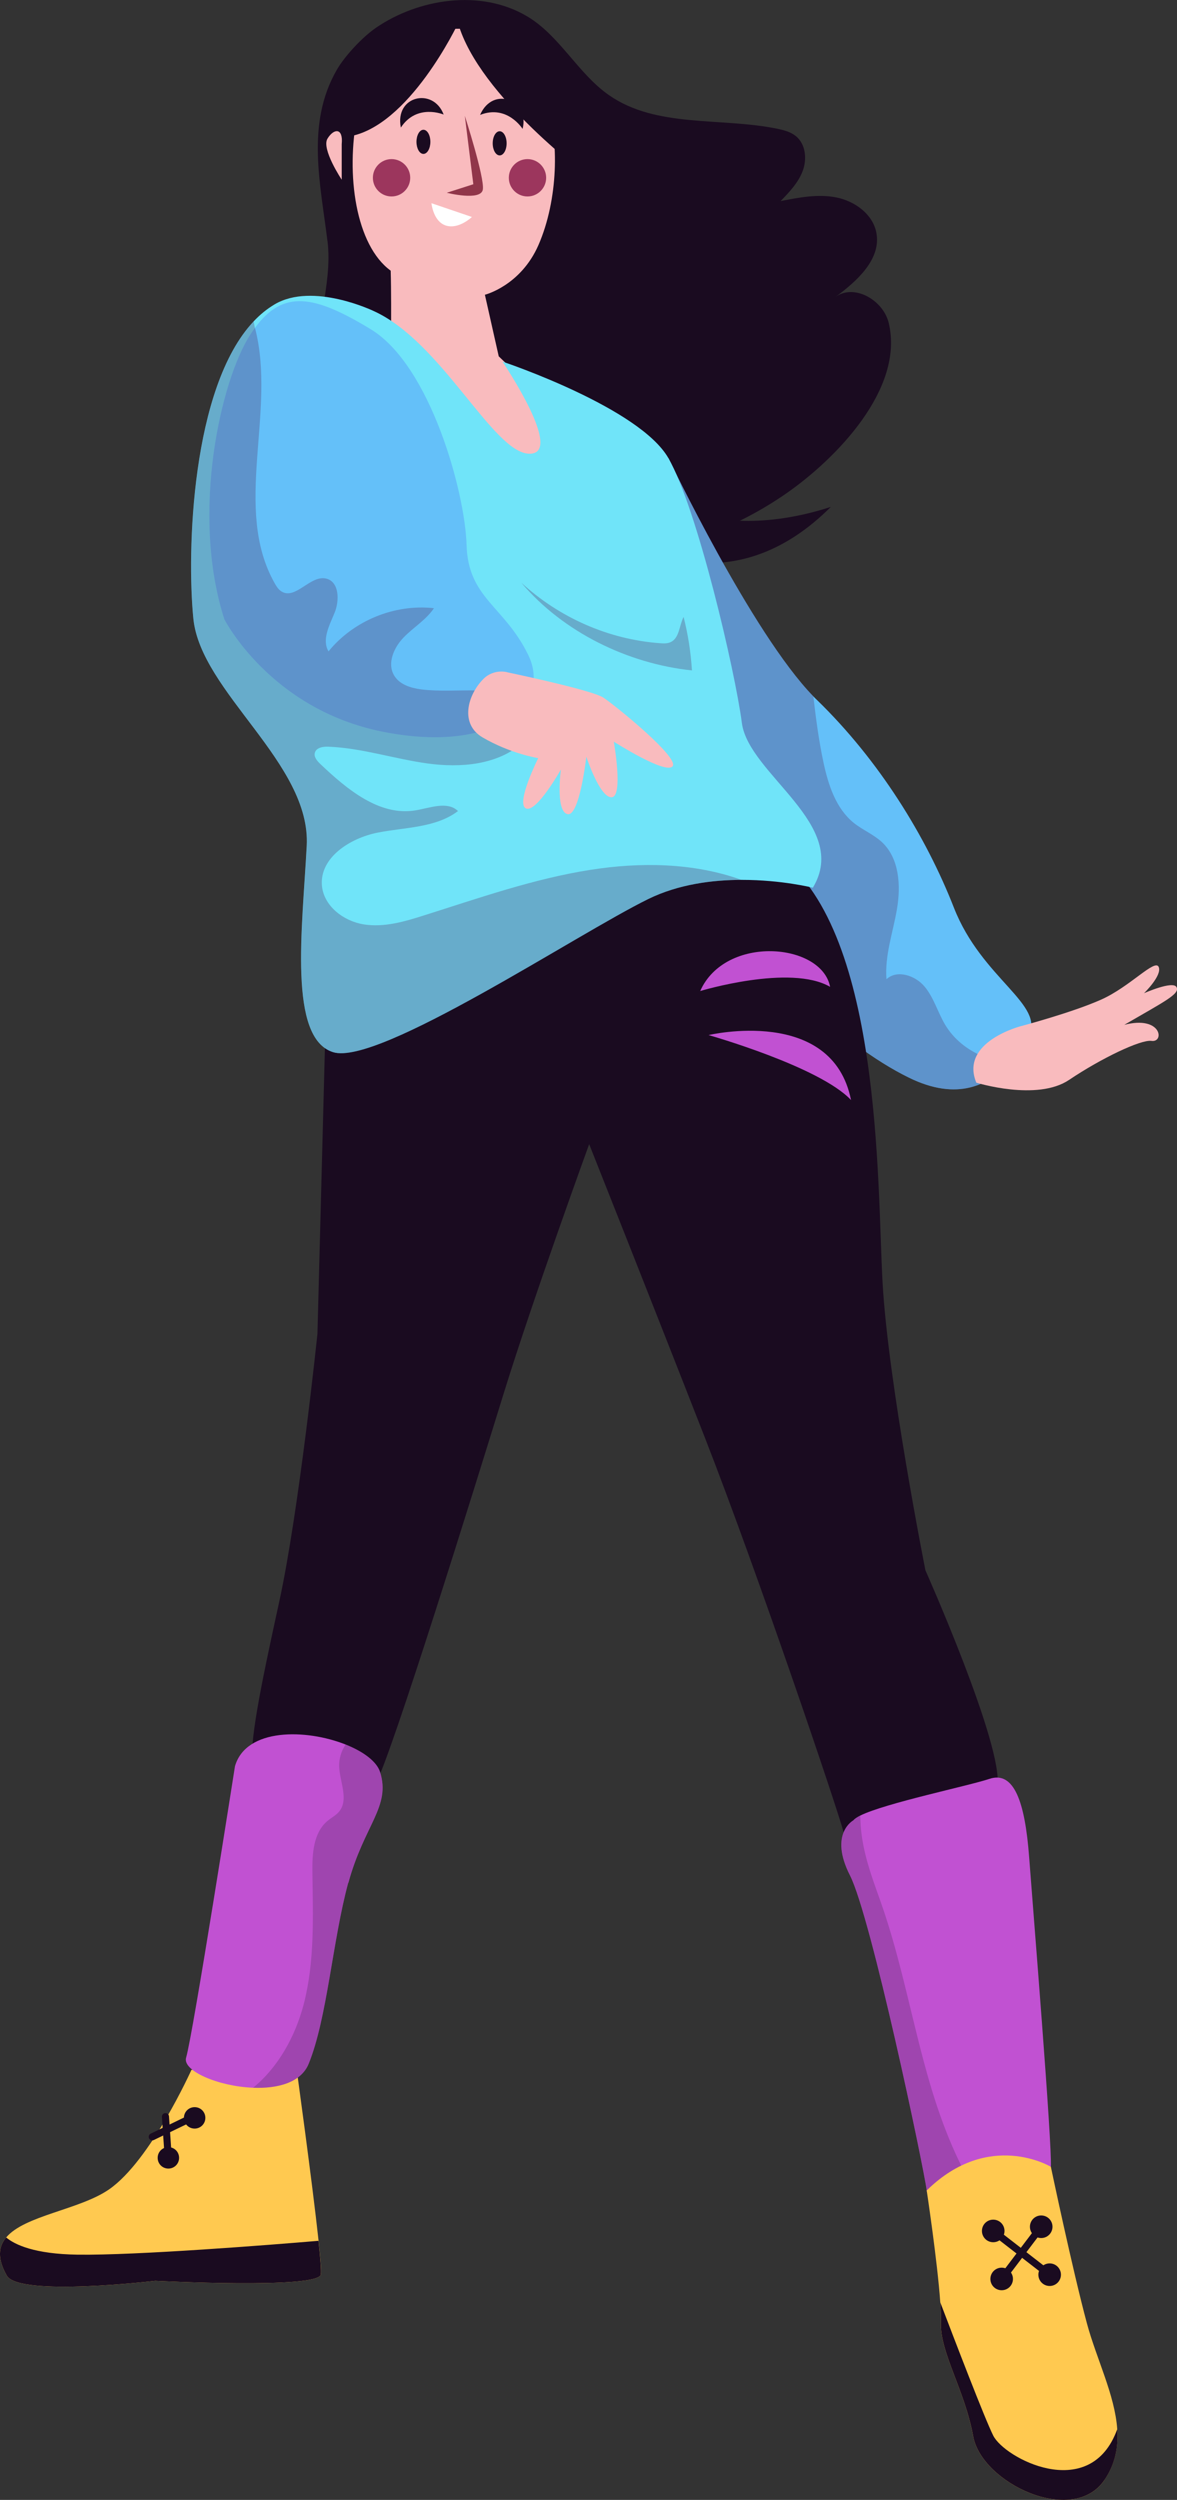 <?xml version="1.0" encoding="UTF-8"?> <svg xmlns="http://www.w3.org/2000/svg" viewBox="0 0 165.81 351.97"><rect x="0" y="0" width="165.81" height="351.97" fill="#333333" stroke="none"/> <defs> <style> .cls-1 { fill: #fff; } .cls-2 { fill: #f9bbbe; } .cls-3 { stroke-linecap: round; } .cls-3, .cls-4 { fill: none; stroke: #1a0b20; stroke-miterlimit: 10; } .cls-5 { fill: #9c365d; } .cls-6 { isolation: isolate; } .cls-7 { fill: #c151d2; } .cls-8 { fill: #502960; mix-blend-mode: multiply; opacity: .3; } .cls-9 { fill: #ffc950; } .cls-10 { fill: #1a0b20; } .cls-11 { fill: #64c0f9; } .cls-12 { fill: #90364a; } .cls-13 { fill: #70e4f9; } </style> </defs> <g class="cls-6"> <g id="_Слой_2" data-name="Слой 2"> <g id="OBJECTS"> <g> <path class="cls-10" d="m91.66,77.4s12.37,6.98,25.38-6.03c-10.78,3.49-17.45,1.27-17.45,1.27"></path> <path class="cls-10" d="m46.14,33.95c.76,6.31-2.04,12.78-1.58,19.28.39,5.42,2.14,10.87,5.73,14.95,3.14,3.57,7.47,5.89,11.93,7.52,15.96,5.87,34.73,3.43,48.66-6.31,6.81-4.76,16.55-14.59,14.32-23.92-.77-3.22-4.89-5.61-7.55-3.63,3.08-2.25,6.54-5.37,5.8-9.11-.51-2.59-3.03-4.41-5.62-4.93-2.59-.52-5.26,0-7.86.51,1.23-1.27,2.49-2.59,3.11-4.24.62-1.65.43-3.75-.93-4.88-.73-.61-1.69-.86-2.62-1.06-8-1.64-17.06-.07-23.75-4.74-4.39-3.07-6.92-8.36-11.52-11.09-6.57-3.9-15.33-2.47-21.28,1.6-1.88,1.28-4.4,3.96-5.53,5.93-4.4,7.61-2.27,16.2-1.32,24.12Z"></path> <g> <path class="cls-11" d="m144.85,145.91c-.68,1.18-1.53,2.48-2.58,3.65-2.91,3.22-7.37,5.53-14.22,2.17-9.35-4.57-23.77-16.99-27.4-33.13-3.62-16.14-6.49-54.12-6.49-54.12,0,0,11.72,24.61,20.41,33.55.17.18.34.35.52.52,8.73,8.47,15.35,19.18,19.29,29.24,3.93,10.06,13.01,13.68,10.47,18.11Z"></path> <path class="cls-8" d="m142.28,149.56c-2.91,3.22-7.37,5.53-14.22,2.17-9.35-4.57-23.77-16.99-27.4-33.13-3.62-16.14-6.49-54.12-6.49-54.12,0,0,11.72,24.61,20.41,33.55.36,3.12.77,6.24,1.42,9.28.68,3.19,1.75,6.52,4.29,8.56,1.26,1,2.8,1.62,3.98,2.72,2.43,2.3,2.65,6.09,2.09,9.4-.56,3.29-1.74,6.54-1.48,9.88,1.49-1.39,4.04-.54,5.35,1.01,1.31,1.55,1.86,3.6,2.89,5.35,1.88,3.18,5.49,5.16,9.16,5.33Z"></path> <path class="cls-10" d="m45.99,139.26l-1.27,48.53s-2.6,25-5.39,37.75c-2.79,12.75-4.22,19.9-3.76,23.41.46,3.5,14.97,6.59,17.31,2.3,2.34-4.29,13.9-41.57,18.08-55.07s12.04-35.09,12.04-35.09c0,0,8.67,21.81,16.29,41.29,7.61,19.48,18.79,52.57,19.59,55.71.8,3.14,20.73-.96,21.62-6.62.89-5.66-10.13-30.38-10.13-30.38,0,0-5.27-26.52-6.04-40.57-.77-14.05-.08-50.31-15.15-60.42-15.08-10.11-63.18,19.15-63.18,19.15Z"></path> <path class="cls-2" d="m64.3,4.05c-3.64.11-12.26,3.51-13.95,12.05-1.69,8.53-.21,18.45,4.69,22.01.08,2.66.06,7.42.06,7.42l21.07,32.1,6.32-15.7-12.23-11.76-1.95-8.67s5.04-1.26,7.55-7.01c2.77-6.36,2.95-14.87,1.11-19.91-1.85-5.04-4.92-10.76-12.67-10.53Z"></path> <path class="cls-13" d="m114.5,124.98s-4.36-1.1-9.98-1.1c-4.13,0-8.93.61-13.18,2.69-10.03,4.9-38.05,23.56-44.41,21.57-6.35-1.99-4.34-17.39-3.72-29.04.63-11.66-14.94-21.62-15.97-32.01-.94-9.42-.28-32.54,8.49-41.84.89-.95,1.88-1.76,2.96-2.4,5.39-3.18,13.95.94,13.95.94,9.59,4.33,16.82,19.99,21.91,20.09,4.99.1-3.41-12.44-3.77-12.97.59.19,19.35,6.55,23.38,13.59,4.09,7.15,9.41,30.04,10.35,37.28.94,7.25,15.38,14.34,9.99,23.22Z"></path> <path class="cls-8" d="m104.53,123.88c-4.13,0-8.93.61-13.18,2.69-10.03,4.9-38.05,23.56-44.41,21.57-6.35-1.99-4.34-17.39-3.72-29.04.63-11.66-14.94-21.62-15.97-32.01-.94-9.42-.28-32.54,8.49-41.84,1.23,6.42.86,13.19,1.93,19.69,1.8,10.89,7.88,21.02,16.64,27.74,2.46,1.88,5.53,3.57,8.51,2.73l10.8,9.17c-3.53,3.13-8.72,3.55-13.39,2.91-4.67-.64-9.22-2.17-13.94-2.36-.77-.04-1.75.12-1.94.87-.15.59.33,1.14.78,1.57,3.75,3.56,8.33,7.38,13.42,6.52,2.05-.34,4.47-1.34,5.97.1-3.16,2.39-7.46,2.27-11.33,3.04-3.88.77-8.17,3.51-7.84,7.45.25,2.88,3.05,5.02,5.91,5.47s5.75-.4,8.51-1.28c7.7-2.43,15.36-5.13,23.33-6.39,7.14-1.13,14.66-1.02,21.42,1.42Z"></path> <path class="cls-11" d="m74.08,98.85c-2.58,3.88-9.66,6.27-20.18,4.17-15.85-3.17-22.29-15.82-22.29-15.82-4.8-14.89-.51-33.68,3.66-40.11.21-.33.43-.64.65-.93,3.99-5.42,8.34-4.64,16.3.19,8.39,5.08,13.29,22.88,13.51,30.39.22,7.51,5.34,8.57,8.7,15.5,1.13,2.33.97,4.66-.34,6.62Z"></path> <path class="cls-8" d="m74.08,98.85c-2.58,3.88-9.66,6.27-20.18,4.17-15.85-3.17-22.29-15.82-22.29-15.82-4.8-14.89-.51-33.68,3.66-40.11.21-.33.43-.64.65-.93,3.08,11.78-3.22,25.42,2.8,36,.26.45.54.89.98,1.14,1.97,1.15,4.03-2.37,6.24-1.84,1.85.43,1.92,3.09,1.18,4.85-.72,1.75-1.81,3.77-.84,5.4,3.52-4.33,9.31-6.7,14.85-6.08-1.1,1.65-2.89,2.69-4.27,4.12-1.38,1.42-2.36,3.66-1.33,5.36.75,1.27,2.34,1.76,3.8,1.95,4.97.63,10.83-.84,14.75,1.8Z"></path> <path class="cls-2" d="m71.42,94.63c-1.19-.25-2.44.08-3.3.94-2.3,2.3-3.35,6.38-.14,8.25,3.95,2.31,7.84,2.92,7.84,2.92,0,0-3.2,6.4-1.73,7.08,1.47.68,4.93-5.48,4.93-5.48,0,0-.8,5.84.91,6.28s2.67-8.08,2.67-8.08c0,0,1.87,5.76,3.56,5.71s.31-7.83.31-7.83c0,0,7.36,4.7,8.29,3.46.93-1.24-8.01-8.49-9.74-9.65-1.37-.92-10.03-2.83-13.61-3.59Z"></path> <path class="cls-9" d="m45.21,320.21c-.3,2.12-23.34.91-23.34.91,0,0-19.22,2.29-20.92-.74-1.35-2.39-1.16-4.07-.08-5.36,2.58-3.1,10.33-3.9,14.48-6.76,5.87-4.04,11.62-16.84,11.62-16.84l14.77-.44s2.24,16.18,3.14,24.51c.26,2.46.4,4.24.33,4.72Z"></path> <path class="cls-2" d="m137.53,152.43s8.56,2.66,13.08-.39c4.52-3.04,10.09-5.7,11.6-5.49,1.86.27,1.46-3.63-3.83-2.26,5.72-3.32,7.87-4.35,7.36-5.31-.51-.95-4.58.86-4.58.86,0,0,2.59-2.5,2.07-3.7-.52-1.2-4.04,2.79-8.11,4.6-4.07,1.82-11.28,3.73-11.28,3.73,0,0-8.66,2.2-6.31,7.94Z"></path> <path class="cls-7" d="m49.06,265.08c-2.22,8.16-2.96,19.09-5.58,25.5-1.09,2.65-4.4,3.5-7.83,3.36-4.87-.19-10-2.38-9.43-4.25.96-3.2,6.88-41.01,6.88-41.01,1.55-5.42,10.02-5.28,15.6-3.06,2.47.98,4.36,2.37,4.84,3.86,1.55,4.87-2.24,7.45-4.46,15.61Z"></path> <path class="cls-8" d="m49.06,265.08c-2.22,8.16-2.96,19.09-5.58,25.5-1.09,2.65-4.4,3.5-7.83,3.36,3.54-2.87,5.94-7.23,7.12-11.7,1.58-6.03,1.32-12.36,1.24-18.59-.04-2.62.12-5.61,2.14-7.29.54-.45,1.18-.77,1.63-1.31,1.37-1.68.1-4.14,0-6.3-.05-1.12.3-2.21.91-3.14,2.47.98,4.36,2.37,4.84,3.86,1.55,4.87-2.24,7.45-4.46,15.61Z"></path> <path class="cls-7" d="m148.05,305.07c-.17,2.86-5.05,4.63-9.61,5.09-3.96.42-7.68-.13-7.89-1.76-.46-3.5-7.82-38.47-10.81-44.36-3-5.89.48-7.75.48-7.75.16-.21.5-.43.96-.67,3.59-1.77,15.14-4.15,18.21-5.17,3.48-1.16,5.01,3.29,5.59,11.02.58,7.72,3.25,40.44,3.06,43.61Z"></path> <path class="cls-8" d="m138.45,310.16c-3.96.42-7.68-.13-7.89-1.76-.46-3.5-7.82-38.47-10.81-44.36-3-5.89.48-7.75.48-7.75.16-.21.5-.43.96-.67.02.49.03.96.06,1.41.27,3.76,1.52,7.11,2.78,10.63,2.99,8.41,4.49,17.27,7.02,25.84,1.73,5.84,4.03,11.65,7.4,16.67Z"></path> <path class="cls-9" d="m155.61,349.14c-4.46,6.6-17.31.46-18.51-6.12-1.2-6.58-4.71-11.8-4.55-16.08.03-.7,0-1.66-.09-2.79-.4-5.76-1.91-15.75-1.91-15.75,8.77-8.6,17.49-3.33,17.49-3.33,0,0,3.05,14.51,5.08,22.05,1.34,4.97,3.94,10.08,4.27,14.89.16,2.48-.27,4.87-1.79,7.13Z"></path> <path class="cls-7" d="m98.64,139.53s12.69-3.84,18.3-.59c-1.18-6.2-14.76-7.38-18.3.59Z"></path> <path class="cls-7" d="m99.82,145.73s17.42-4.13,20.07,9.15c-4.43-4.72-20.07-9.15-20.07-9.15Z"></path> </g> <path class="cls-10" d="m45.21,320.21c-.3,2.12-23.34.91-23.34.91,0,0-19.22,2.29-20.92-.74-1.35-2.39-1.16-4.07-.08-5.36,1.24,1.03,4,2.33,10.04,2.42,8.28.12,27.36-1.39,33.96-1.95.26,2.46.4,4.24.33,4.72Z"></path> <path class="cls-10" d="m155.61,349.14c-4.46,6.6-17.31.46-18.51-6.12-1.2-6.58-4.71-11.8-4.55-16.08.03-.7,0-1.66-.09-2.79,2.03,5.32,6.26,16.37,7.46,18.76,1.58,3.18,13.31,9.34,17.28-.4.07-.16.13-.33.2-.5.16,2.48-.27,4.87-1.79,7.13Z"></path> <path class="cls-10" d="m141.51,314.1c0,.88-.71,1.59-1.59,1.59s-1.59-.71-1.59-1.59.71-1.59,1.59-1.59,1.59.71,1.59,1.59Z"></path> <circle class="cls-10" cx="146.68" cy="313.51" r="1.59"></circle> <path class="cls-10" d="m142.7,320.86c0,.88-.71,1.59-1.59,1.59s-1.59-.71-1.59-1.59.71-1.59,1.59-1.59,1.59.71,1.59,1.59Z"></path> <circle class="cls-10" cx="147.87" cy="320.26" r="1.59"></circle> <line class="cls-4" x1="146.68" y1="313.51" x2="141.11" y2="320.86"></line> <line class="cls-4" x1="139.92" y1="314.1" x2="147.87" y2="320.26"></line> <line class="cls-3" x1="23.68" y1="303.47" x2="23.31" y2="298.01"></line> <line class="cls-3" x1="27.08" y1="298.13" x2="21.45" y2="300.85"></line> <path class="cls-10" d="m28.93,298.18c0,.83-.67,1.51-1.51,1.51s-1.51-.67-1.51-1.51.67-1.51,1.51-1.51,1.51.67,1.51,1.51Z"></path> <path class="cls-10" d="m25.23,303.81c0,.83-.67,1.51-1.51,1.51s-1.51-.67-1.51-1.51.67-1.51,1.51-1.51,1.51.67,1.51,1.51Z"></path> <path class="cls-10" d="m64.54,3.27s-6.93,14.71-15.55,15.97c1.26-7.77,5.25-12.18,5.25-12.18l13.24-4.83,12.61,9.45,3.15,13.45s-15.76-11.55-18.7-21.85Z"></path> <g> <ellipse class="cls-10" cx="70.39" cy="20.18" rx=".98" ry="1.7"></ellipse> <path class="cls-10" d="m58.67,19.97c0,.94.44,1.7.98,1.7s.98-.76.98-1.7-.44-1.7-.98-1.7-.98.76-.98,1.7Z"></path> <path class="cls-1" d="m66.48,30.55l-5.7-1.94s.24,2.59,2.05,3.15c1.81.56,3.65-1.21,3.65-1.21Z"></path> <path class="cls-12" d="m65.48,16.3s2.81,8.73,2.54,10.39c-.27,1.66-5.08.45-5.08.45l3.74-1.2-1.2-9.64Z"></path> <path class="cls-10" d="m62.5,16.13s-3.77-1.61-6.03,1.83c-.9-4.49,4.58-5.7,6.03-1.83Z"></path> <path class="cls-10" d="m73.62,18.15s-2.16-3.48-5.99-1.97c1.84-4.19,7.02-2.04,5.99,1.97Z"></path> <path class="cls-5" d="m52.53,25.03c0,1.46,1.18,2.63,2.63,2.63s2.63-1.18,2.63-2.63-1.18-2.63-2.63-2.63-2.63,1.18-2.63,2.63Z"></path> <path class="cls-5" d="m71.68,25.03c0,1.46,1.18,2.63,2.63,2.63s2.63-1.18,2.63-2.63-1.18-2.63-2.63-2.63-2.63,1.18-2.63,2.63Z"></path> </g> <path class="cls-2" d="m48.14,20.29v5.01s-2.9-4.34-2-5.79c.89-1.45,2.23-1.56,2,.78Z"></path> <path class="cls-8" d="m97.48,94.39c-.16-2.54-.55-5.07-1.18-7.53-.62,1.21-.58,2.96-1.81,3.54-.46.22-.99.2-1.49.16-7.26-.52-14.21-3.6-19.56-8.52,5.89,6.97,15.02,11.41,24.04,12.35Z"></path> </g> </g> </g> </g> </svg> 